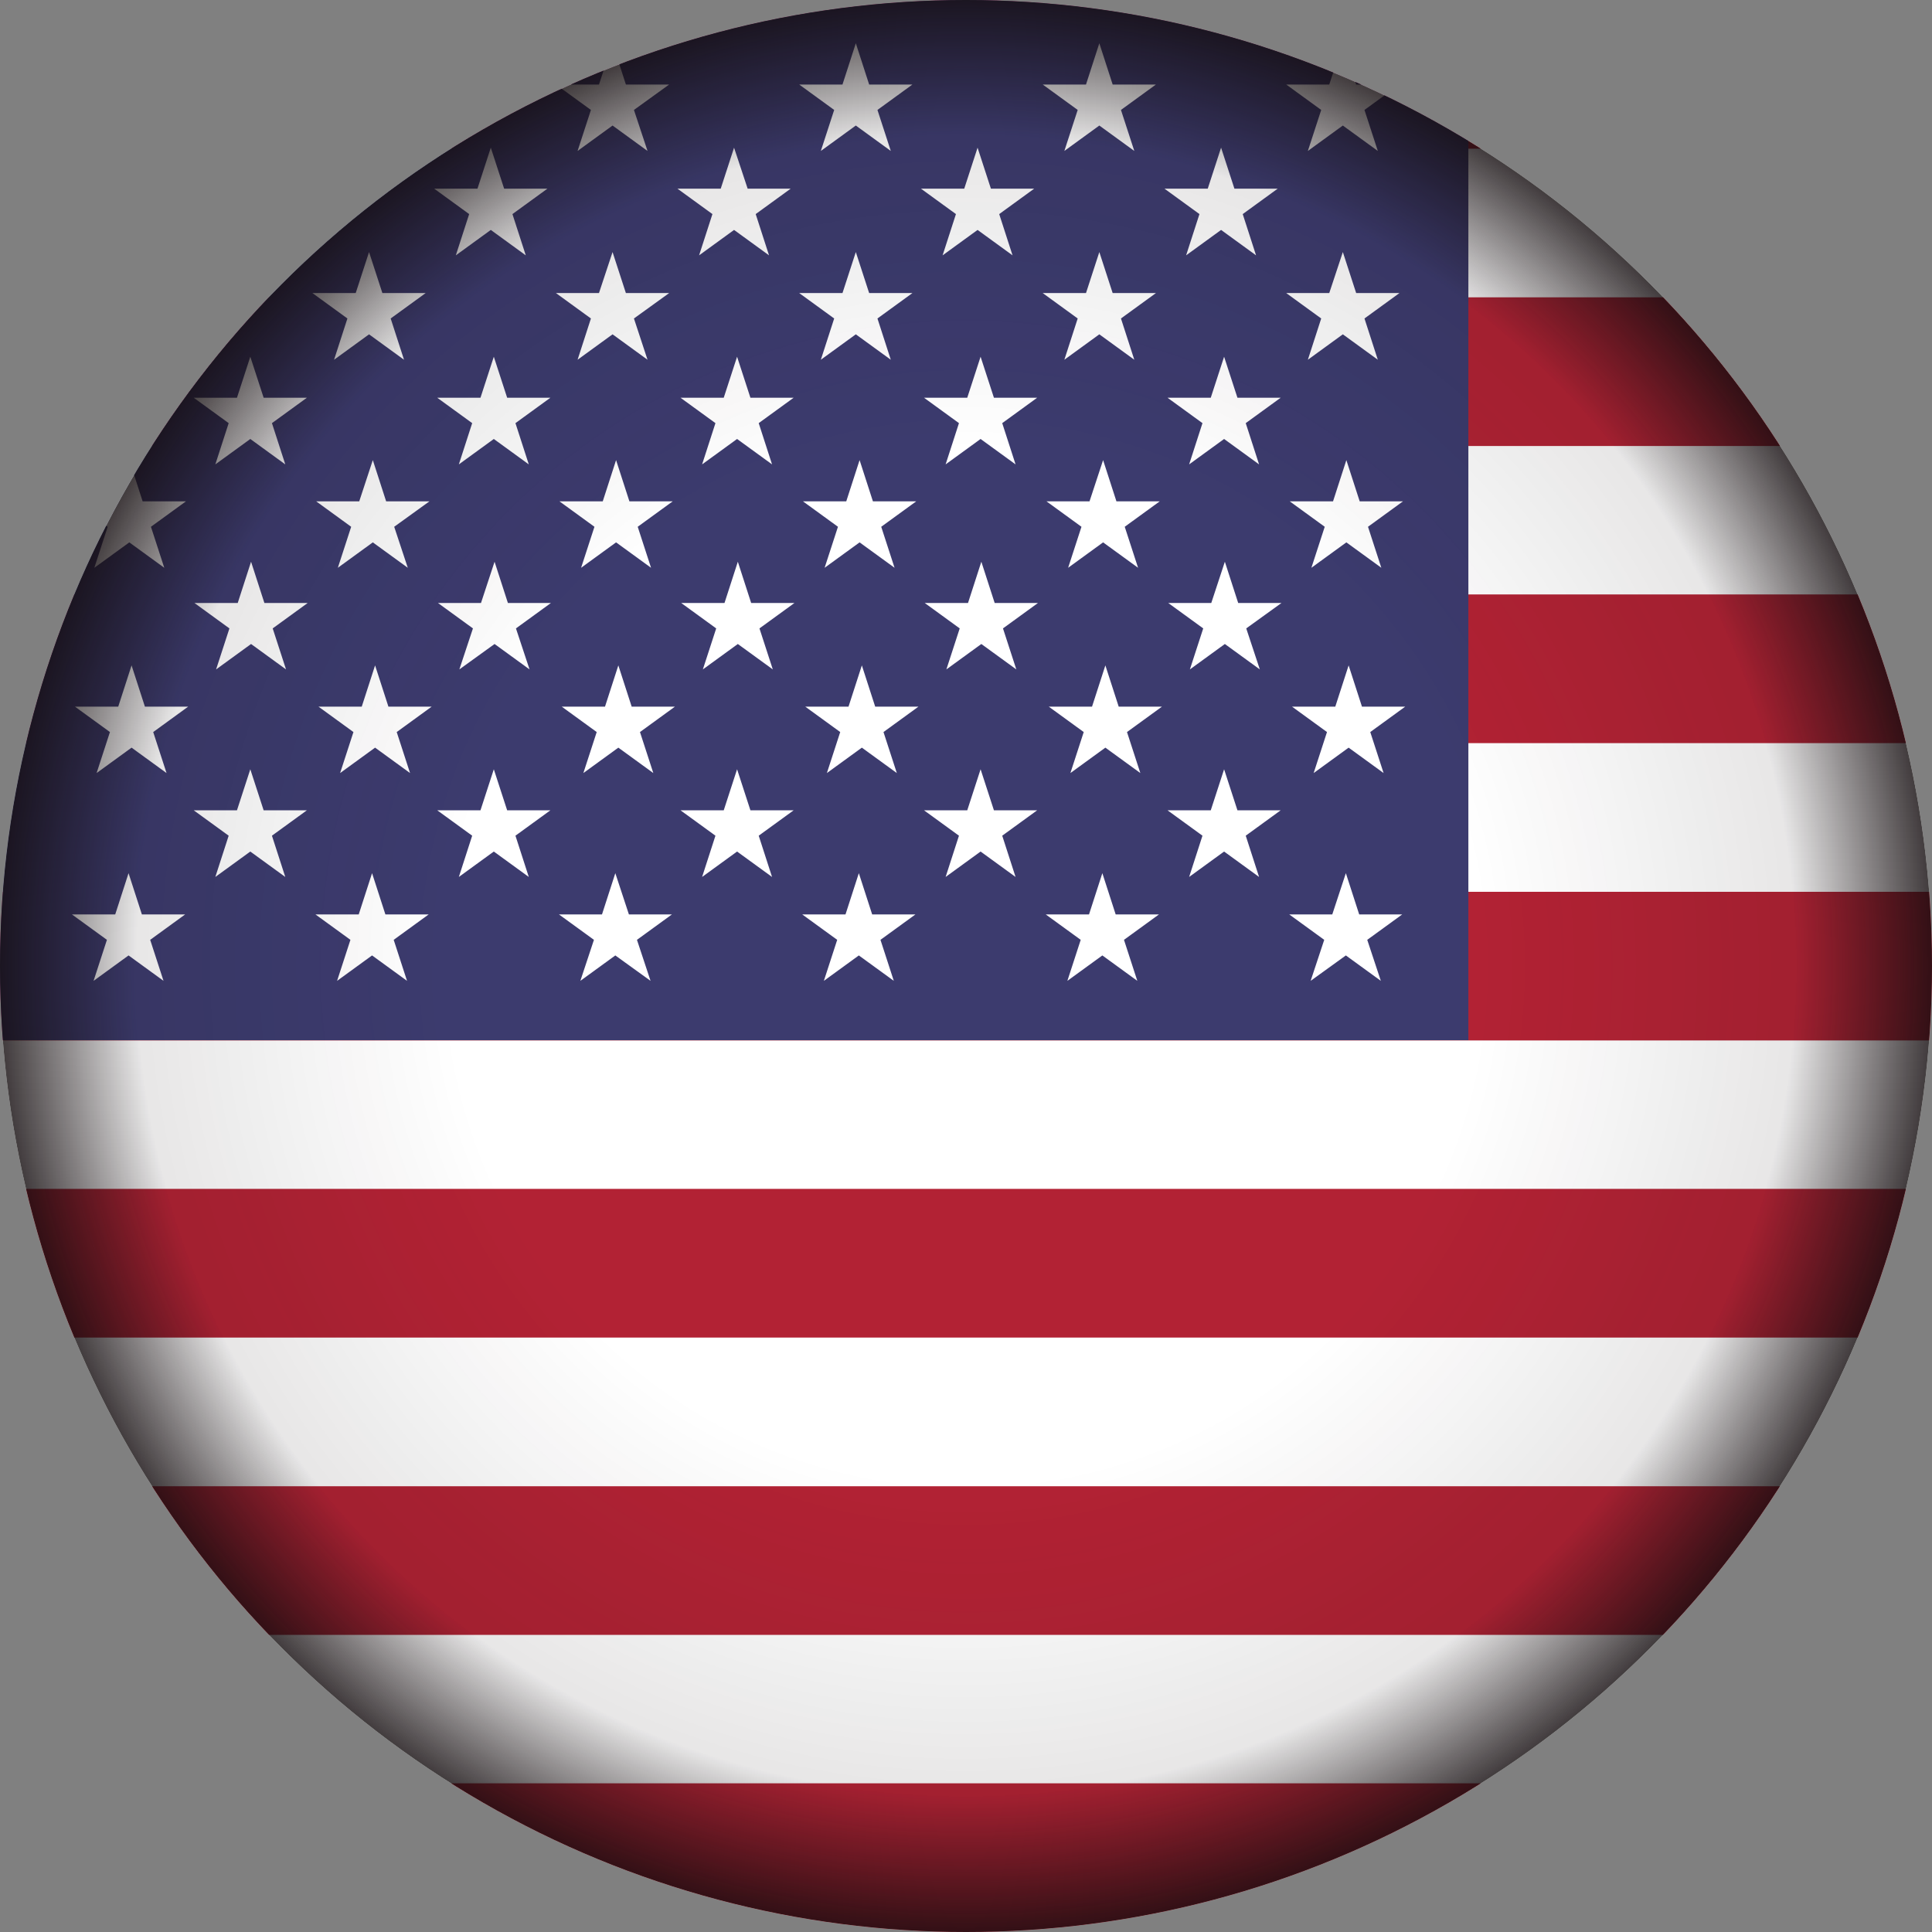 <?xml version="1.0" encoding="utf-8"?>
<!-- Generator: Adobe Illustrator 22.1.0, SVG Export Plug-In . SVG Version: 6.00 Build 0)  -->
<svg version="1.1" xmlns="http://www.w3.org/2000/svg" xmlns:xlink="http://www.w3.org/1999/xlink" x="0px" y="0px"
	 viewBox="0 0 768 768" enable-background="new 0 0 768 768" xml:space="preserve">
<rect x="0" y="0" width="768" height="768" fill="#808080" stroke="none"/>
<g id="Countryflags.com">
	<g>
		<defs>
			<circle id="SVGID_1_" cx="384" cy="384" r="384"/>
		</defs>
		<clipPath id="SVGID_2_">
			<use xlink:href="#SVGID_1_"  overflow="visible"/>
		</clipPath>
		<g clip-path="url(#SVGID_2_)">
			<rect id="_x35_9" fill="#FFFFFF" width="1459.2" height="768"/>
			<rect id="_x35_8" fill="#B22234" width="1459.2" height="59.1"/>
			<rect id="_x35_7" y="118.2" fill="#B22234" width="1459.2" height="59.1"/>
			<rect id="_x35_6" y="236.3" fill="#B22234" width="1459.2" height="59.1"/>
			<rect id="_x35_5" y="354.5" fill="#B22234" width="1459.2" height="59.1"/>
			<rect id="_x35_4" y="472.6" fill="#B22234" width="1459.2" height="59.1"/>
			<rect id="_x35_3" y="590.8" fill="#B22234" width="1459.2" height="59.1"/>
			<rect id="_x35_2" y="708.9" fill="#B22234" width="1459.2" height="59.1"/>
			<rect id="_x35_1" fill="#3C3B6E" width="583.7" height="413.5"/>
			<polygon id="_x35_0" fill="#FFFFFF" points="27.4,33.6 41.3,43.7 36,60 49.9,49.9 63.8,60 58.5,43.7 72.4,33.6 55.2,33.6 
				49.9,17.2 44.6,33.6 			"/>
			<polygon id="_x34_9" fill="#FFFFFF" points="124.2,33.6 138.1,43.7 132.8,60 146.7,49.9 160.6,60 155.3,43.7 169.2,33.6 
				152,33.6 146.7,17.2 141.4,33.6 			"/>
			<polygon id="_x34_8" fill="#FFFFFF" points="221,33.6 234.9,43.7 229.6,60 243.5,49.9 257.4,60 252,43.7 266,33.6 248.8,33.6 
				243.5,17.2 238.1,33.6 			"/>
			<polygon id="_x34_7" fill="#FFFFFF" points="317.7,33.6 331.6,43.7 326.3,60 340.2,49.9 354.1,60 348.8,43.7 362.7,33.6 
				345.5,33.6 340.2,17.2 334.9,33.6 			"/>
			<polygon id="_x34_6" fill="#FFFFFF" points="414.5,33.6 428.4,43.7 423.1,60 437,49.9 450.9,60 445.6,43.7 459.5,33.6 
				442.3,33.6 437,17.2 431.7,33.6 			"/>
			<polygon id="_x34_5" fill="#FFFFFF" points="511.3,33.6 525.2,43.7 519.9,60 533.8,49.9 547.7,60 542.4,43.7 556.3,33.6 
				539.1,33.6 533.8,17.2 528.4,33.6 			"/>
			<polygon id="_x34_4" fill="#FFFFFF" points="75.8,75 89.7,85.1 84.4,101.5 98.3,91.4 112.2,101.5 106.9,85.1 120.8,75 103.6,75 
				98.3,58.7 93,75 			"/>
			<polygon id="_x34_3" fill="#FFFFFF" points="172.6,75 186.5,85.1 181.2,101.5 195.1,91.4 209,101.5 203.7,85.1 217.6,75 
				200.4,75 195.1,58.7 189.8,75 			"/>
			<polygon id="_x34_2" fill="#FFFFFF" points="269.3,75 283.2,85.1 277.9,101.5 291.8,91.4 305.7,101.5 300.4,85.1 314.3,75 
				297.2,75 291.8,58.7 286.5,75 			"/>
			<polygon id="_x34_1" fill="#FFFFFF" points="366.1,75 380,85.1 374.7,101.5 388.6,91.4 402.5,101.5 397.2,85.1 411.1,75 
				393.9,75 388.6,58.7 383.3,75 			"/>
			<polygon id="_x34_0" fill="#FFFFFF" points="462.9,75 476.8,85.1 471.5,101.5 485.4,91.4 499.3,101.5 494,85.1 507.9,75 
				490.7,75 485.4,58.7 480.1,75 			"/>
			<polygon id="_x33_9" fill="#FFFFFF" points="27.4,116.5 41.3,126.6 36,143 49.9,132.9 63.8,143 58.5,126.6 72.4,116.5 
				55.2,116.5 49.9,100.2 44.6,116.5 			"/>
			<polygon id="_x33_8" fill="#FFFFFF" points="124.2,116.5 138.1,126.6 132.8,143 146.7,132.9 160.6,143 155.3,126.6 169.2,116.5 
				152,116.5 146.7,100.2 141.4,116.5 			"/>
			<polygon id="_x33_7" fill="#FFFFFF" points="221,116.5 234.9,126.6 229.6,143 243.5,132.9 257.4,143 252,126.6 266,116.5 
				248.8,116.5 243.5,100.2 238.1,116.5 			"/>
			<polygon id="_x33_6" fill="#FFFFFF" points="317.7,116.5 331.6,126.6 326.3,143 340.2,132.9 354.1,143 348.8,126.6 362.7,116.5 
				345.5,116.5 340.2,100.2 334.9,116.5 			"/>
			<polygon id="_x33_5" fill="#FFFFFF" points="414.5,116.5 428.4,126.6 423.1,143 437,132.9 450.9,143 445.6,126.6 459.5,116.5 
				442.3,116.5 437,100.2 431.7,116.5 			"/>
			<polygon id="_x33_4" fill="#FFFFFF" points="511.3,116.5 525.2,126.6 519.9,143 533.8,132.9 547.7,143 542.4,126.6 556.3,116.5 
				539.1,116.5 533.8,100.2 528.4,116.5 			"/>
			<polygon id="_x33_3" fill="#FFFFFF" points="77,158.1 90.9,168.2 85.6,184.6 99.5,174.5 113.4,184.6 108.1,168.2 122,158.1 
				104.8,158.1 99.5,141.8 94.2,158.1 			"/>
			<polygon id="_x33_2" fill="#FFFFFF" points="173.8,158.1 187.7,168.2 182.4,184.6 196.3,174.5 210.2,184.6 204.9,168.2 
				218.8,158.1 201.6,158.1 196.3,141.8 191,158.1 			"/>
			<polygon id="_x33_1" fill="#FFFFFF" points="270.5,158.1 284.4,168.2 279.1,184.6 293,174.5 306.9,184.6 301.6,168.2 
				315.5,158.1 298.3,158.1 293,141.8 287.7,158.1 			"/>
			<polygon id="_x33_0" fill="#FFFFFF" points="367.3,158.1 381.2,168.2 375.9,184.6 389.8,174.5 403.7,184.6 398.4,168.2 
				412.3,158.1 395.1,158.1 389.8,141.8 384.5,158.1 			"/>
			<polygon id="_x32_9" fill="#FFFFFF" points="464.1,158.1 478,168.2 472.7,184.6 486.6,174.5 500.5,184.6 495.2,168.2 
				509.1,158.1 491.9,158.1 486.6,141.8 481.3,158.1 			"/>
			<polygon id="_x32_8" fill="#FFFFFF" points="28.9,199.3 42.8,209.4 37.5,225.7 51.4,215.6 65.3,225.7 60,209.4 73.9,199.3 
				56.7,199.3 51.4,182.9 46.1,199.3 			"/>
			<polygon id="_x32_7" fill="#FFFFFF" points="125.7,199.3 139.6,209.4 134.3,225.7 148.2,215.6 162.1,225.7 156.7,209.4 
				170.7,199.3 153.5,199.3 148.2,182.9 142.8,199.3 			"/>
			<polygon id="_x32_6" fill="#FFFFFF" points="222.4,199.3 236.3,209.4 231,225.7 244.9,215.6 258.8,225.7 253.5,209.4 
				267.4,199.3 250.2,199.3 244.9,182.9 239.6,199.3 			"/>
			<polygon id="_x32_5" fill="#FFFFFF" points="319.2,199.3 333.1,209.4 327.8,225.7 341.7,215.6 355.6,225.7 350.3,209.4 
				364.2,199.3 347,199.3 341.7,182.9 336.4,199.3 			"/>
			<polygon id="_x32_4" fill="#FFFFFF" points="416,199.3 429.9,209.4 424.6,225.7 438.5,215.6 452.4,225.7 447.1,209.4 461,199.3 
				443.8,199.3 438.5,182.9 433.1,199.3 			"/>
			<polygon id="_x32_3" fill="#FFFFFF" points="512.7,199.3 526.6,209.4 521.3,225.7 535.2,215.6 549.1,225.7 543.8,209.4 
				557.7,199.3 540.5,199.3 535.2,182.9 529.9,199.3 			"/>
			<polygon id="_x32_2" fill="#FFFFFF" points="29.8,280.9 43.7,291 38.4,307.3 52.3,297.2 66.2,307.3 60.9,291 74.8,280.9 
				57.6,280.9 52.3,264.5 47,280.9 			"/>
			<polygon id="_x32_1" fill="#FFFFFF" points="126.6,280.9 140.5,291 135.2,307.3 149.1,297.2 163,307.3 157.7,291 171.6,280.9 
				154.4,280.9 149.1,264.5 143.8,280.9 			"/>
			<polygon id="_x32_0" fill="#FFFFFF" points="223.3,280.9 237.2,291 231.9,307.3 245.8,297.2 259.7,307.3 254.4,291 268.3,280.9 
				251.1,280.9 245.8,264.5 240.5,280.9 			"/>
			<polygon id="_x31_9" fill="#FFFFFF" points="320.1,280.9 334,291 328.7,307.3 342.6,297.2 356.5,307.3 351.2,291 365.1,280.9 
				347.9,280.9 342.6,264.5 337.3,280.9 			"/>
			<polygon id="_x31_8" fill="#FFFFFF" points="416.9,280.9 430.8,291 425.5,307.3 439.4,297.2 453.3,307.3 448,291 461.9,280.9 
				444.7,280.9 439.4,264.5 434.1,280.9 			"/>
			<polygon id="_x31_7" fill="#FFFFFF" points="513.6,280.9 527.5,291 522.2,307.3 536.1,297.2 550,307.3 544.7,291 558.6,280.9 
				541.4,280.9 536.1,264.5 530.8,280.9 			"/>
			<polygon id="_x31_6" fill="#FFFFFF" points="28.6,363.5 42.5,373.6 37.2,389.9 51.1,379.8 65,389.9 59.7,373.6 73.6,363.5 
				56.4,363.5 51.1,347.1 45.8,363.5 			"/>
			<polygon id="_x31_5" fill="#FFFFFF" points="125.4,363.5 139.3,373.6 134,389.9 147.9,379.8 161.8,389.9 156.5,373.6 
				170.4,363.5 153.2,363.5 147.9,347.1 142.6,363.5 			"/>
			<polygon id="_x31_4" fill="#FFFFFF" points="222.2,363.5 236.1,373.6 230.7,389.9 244.6,379.8 258.6,389.9 253.2,373.6 
				267.1,363.5 250,363.5 244.6,347.1 239.3,363.5 			"/>
			<polygon id="_x31_3" fill="#FFFFFF" points="318.9,363.5 332.8,373.6 327.5,389.9 341.4,379.8 355.3,389.9 350,373.6 
				363.9,363.5 346.7,363.5 341.4,347.1 336.1,363.5 			"/>
			<polygon id="_x31_2" fill="#FFFFFF" points="415.7,363.5 429.6,373.6 424.3,389.9 438.2,379.8 452.1,389.9 446.8,373.6 
				460.7,363.5 443.5,363.5 438.2,347.1 432.9,363.5 			"/>
			<polygon id="_x31_1" fill="#FFFFFF" points="512.5,363.5 526.4,373.6 521,389.9 535,379.8 548.9,389.9 543.5,373.6 557.4,363.5 
				540.3,363.5 535,347.1 529.6,363.5 			"/>
			<polygon id="_x31_0" fill="#FFFFFF" points="77.3,239.7 91.2,249.8 85.9,266.1 99.8,256 113.7,266.1 108.4,249.8 122.3,239.7 
				105.1,239.7 99.8,223.3 94.5,239.7 			"/>
			<polygon id="_x39_" fill="#FFFFFF" points="174.1,239.7 188,249.8 182.6,266.1 196.6,256 210.5,266.1 205.1,249.8 219,239.7 
				201.9,239.7 196.6,223.3 191.2,239.7 			"/>
			<polygon id="_x38_" fill="#FFFFFF" points="270.8,239.7 284.7,249.8 279.4,266.1 293.3,256 307.2,266.1 301.9,249.8 315.8,239.7 
				298.6,239.7 293.3,223.3 288,239.7 			"/>
			<polygon id="_x37_" fill="#FFFFFF" points="367.6,239.7 381.5,249.8 376.2,266.1 390.1,256 404,266.1 398.7,249.8 412.6,239.7 
				395.4,239.7 390.1,223.3 384.8,239.7 			"/>
			<polygon id="_x36_" fill="#FFFFFF" points="464.4,239.7 478.3,249.8 473,266.1 486.9,256 500.8,266.1 495.4,249.8 509.4,239.7 
				492.2,239.7 486.9,223.3 481.5,239.7 			"/>
			<polygon id="_x35_" fill="#FFFFFF" points="77,322.1 90.9,332.2 85.6,348.6 99.5,338.5 113.4,348.6 108.1,332.2 122,322.1 
				104.8,322.1 99.5,305.8 94.2,322.1 			"/>
			<polygon id="_x34_" fill="#FFFFFF" points="173.8,322.1 187.7,332.2 182.4,348.6 196.3,338.5 210.2,348.6 204.9,332.2 
				218.8,322.1 201.6,322.1 196.3,305.8 191,322.1 			"/>
			<polygon id="_x33__1_" fill="#FFFFFF" points="270.5,322.1 284.4,332.2 279.1,348.6 293,338.5 306.9,348.6 301.6,332.2 
				315.5,322.1 298.3,322.1 293,305.8 287.7,322.1 			"/>
			<polygon id="_x32__1_" fill="#FFFFFF" points="367.3,322.1 381.2,332.2 375.9,348.6 389.8,338.5 403.7,348.6 398.4,332.2 
				412.3,322.1 395.1,322.1 389.8,305.8 384.5,322.1 			"/>
			<polygon id="_x31_" fill="#FFFFFF" points="464.1,322.1 478,332.2 472.7,348.6 486.6,338.5 500.5,348.6 495.2,332.2 509.1,322.1 
				491.9,322.1 486.6,305.8 481.3,322.1 			"/>
		</g>
	</g>
</g>
<g id="Shadow">
	<radialGradient id="SVGID_3_" cx="384" cy="384" r="384" gradientUnits="userSpaceOnUse">
		<stop  offset="0.534" style="stop-color:#130C0E;stop-opacity:0"/>
		<stop  offset="0.859" style="stop-color:#130C0E;stop-opacity:0.1"/>
		<stop  offset="1" style="stop-color:#130C0E;stop-opacity:0.8"/>
	</radialGradient>
	<circle fill="url(#SVGID_3_)" cx="384" cy="384" r="384"/>
</g>
<g id="Light" display="none">
	<ellipse display="inline" opacity="0.3" fill="#FFFFFF" cx="384" cy="322" rx="95" ry="60"/>
</g>
</svg>
